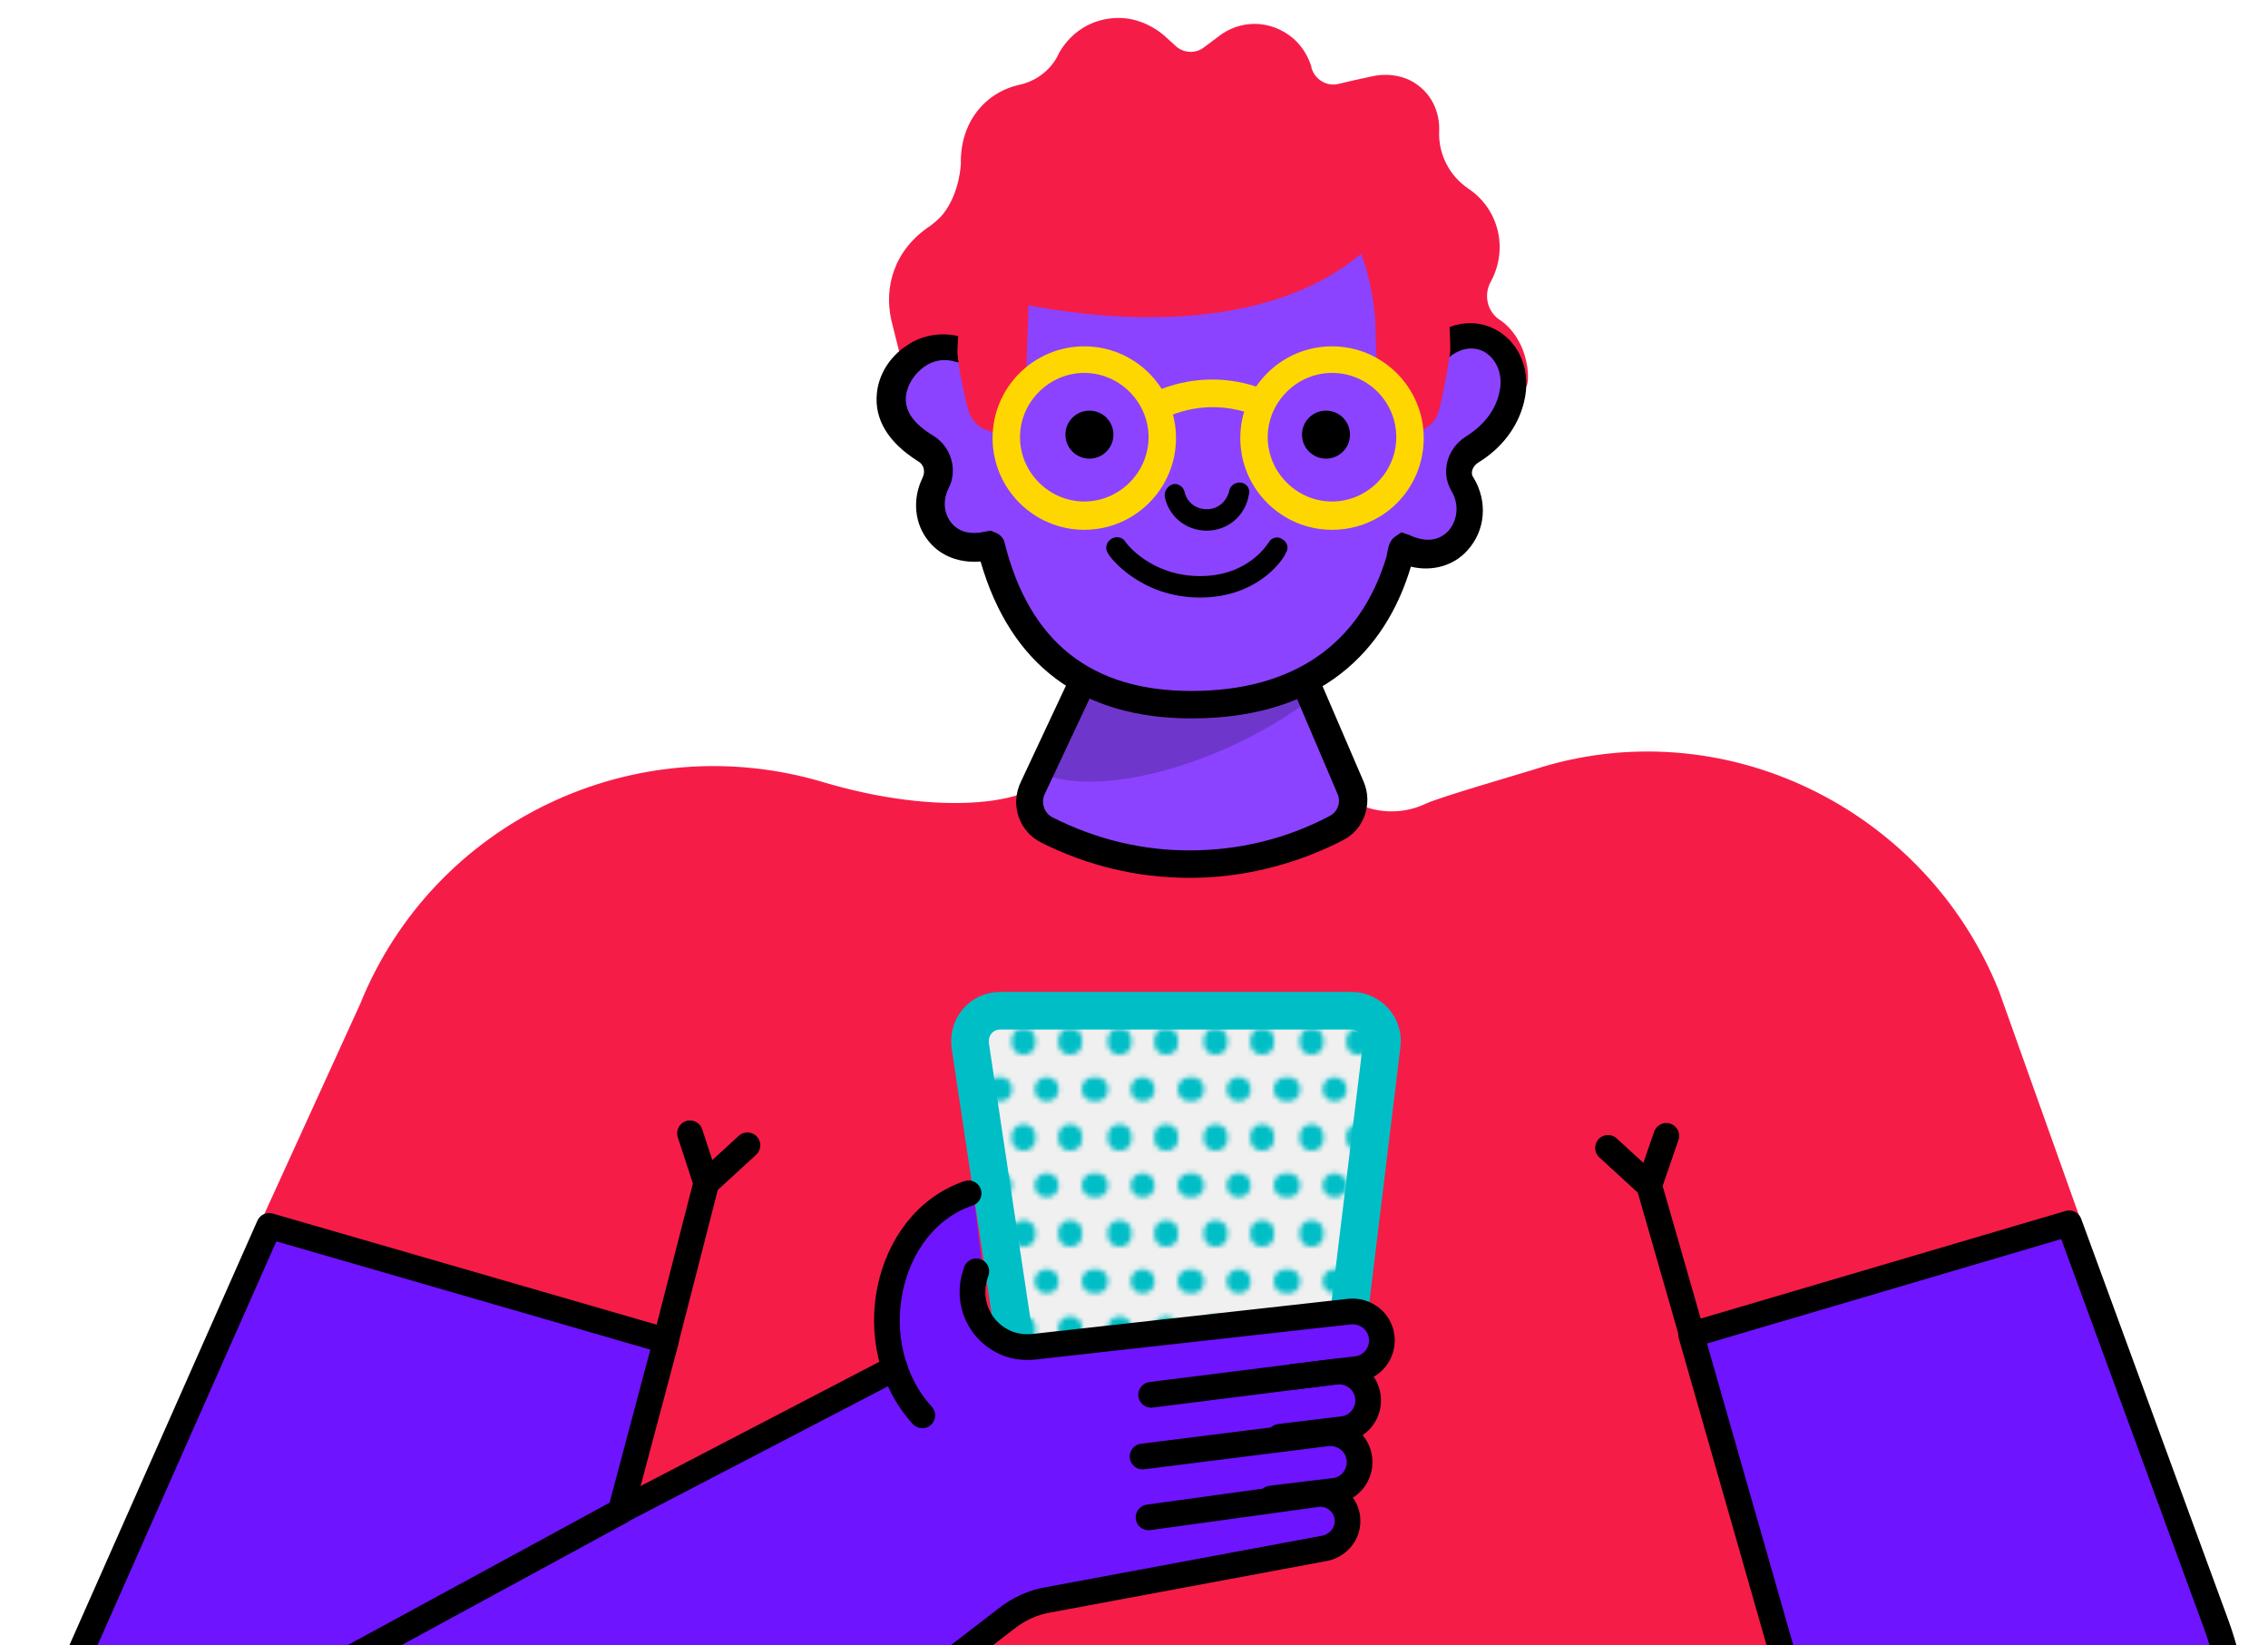 <?xml version="1.0" encoding="UTF-8"?>
<!-- Generator: Adobe Illustrator 27.0.0, SVG Export Plug-In . SVG Version: 6.00 Build 0)  -->
<svg xmlns="http://www.w3.org/2000/svg" xmlns:xlink="http://www.w3.org/1999/xlink" version="1.1" id="Layer_1" x="0px" y="0px" viewBox="0 0 264.6 191.9" style="enable-background:new 0 0 264.6 191.9;" xml:space="preserve">
<style type="text/css">
	.st0{fill:none;}
	.st1{fill:#00BEC6;}
	
		.st2{clip-path:url(#SVGID_00000031898170660604963330000016748248612705379467_);fill:#F61C48;stroke:#F61C48;stroke-width:3;stroke-miterlimit:10;}
	
		.st3{clip-path:url(#SVGID_00000031898170660604963330000016748248612705379467_);fill:none;stroke:#000000;stroke-width:3;stroke-linecap:round;stroke-linejoin:round;}
	.st4{clip-path:url(#SVGID_00000031898170660604963330000016748248612705379467_);fill:#8B43FF;}
	.st5{clip-path:url(#SVGID_00000031898170660604963330000016748248612705379467_);fill:#F61C48;}
	.st6{clip-path:url(#SVGID_00000031898170660604963330000016748248612705379467_);}
	.st7{clip-path:url(#SVGID_00000073686261987425907740000005499875415232728251_);}
	.st8{opacity:0.2;enable-background:new    ;}
	.st9{fill:#8B43FF;}
	.st10{fill:#F61C48;}
	.st11{fill:#FFD700;}
	.st12{clip-path:url(#SVGID_00000031898170660604963330000016748248612705379467_);fill:#FFD700;}
	.st13{fill:#F0F0F0;}
	.st14{fill:url(#SVGID_00000031910472583074724910000016561690891926930105_);}
	.st15{fill:none;stroke:#00BEC6;stroke-width:4.39;stroke-linecap:round;stroke-linejoin:round;}
	.st16{clip-path:url(#SVGID_00000031898170660604963330000016748248612705379467_);fill:#6E14FF;}
	
		.st17{clip-path:url(#SVGID_00000031898170660604963330000016748248612705379467_);fill:#6E14FF;stroke:#000000;stroke-width:3;stroke-linecap:round;stroke-linejoin:round;}
	.st18{clip-path:url(#SVGID_00000031898170660604963330000016748248612705379467_);fill:#00BEC6;}
	
		.st19{clip-path:url(#SVGID_00000031898170660604963330000016748248612705379467_);fill:none;stroke:#000000;stroke-width:2.51;stroke-linecap:round;stroke-linejoin:round;}
	
		.st20{clip-path:url(#SVGID_00000031898170660604963330000016748248612705379467_);fill:none;stroke:#FFFFFF;stroke-width:2.51;stroke-linecap:round;stroke-linejoin:round;}
</style>
<pattern y="272.3" width="19.5" height="19.5" patternUnits="userSpaceOnUse" id="TEAL_DOTS" viewBox="2.5 -22 19.5 19.5" style="overflow:visible;">
	<g>
		<rect x="2.5" y="-22" class="st0" width="19.5" height="19.5"></rect>
		<g>
			<rect x="2.5" y="-22" class="st0" width="19.5" height="19.5"></rect>
			<circle class="st1" cx="17.1" cy="-22" r="2.5"></circle>
			<circle class="st1" cx="7.4" cy="-22" r="2.5"></circle>
			<circle class="st1" cx="22" cy="-12.2" r="2.5"></circle>
			<circle class="st1" cx="12.2" cy="-12.2" r="2.5"></circle>
			<circle class="st1" cx="2.5" cy="-12.2" r="2.5"></circle>
			<circle class="st1" cx="17.1" cy="-2.5" r="2.5"></circle>
			<circle class="st1" cx="7.4" cy="-2.5" r="2.5"></circle>
		</g>
	</g>
</pattern>
<g>
	<defs>
		<rect id="SVGID_1_" width="264.6" height="192.3"></rect>
	</defs>
	<clipPath id="SVGID_00000037664071509278243280000009563495667297337993_">
		<use xlink:href="#SVGID_1_" style="overflow:visible;"></use>
	</clipPath>
	
		<path style="clip-path:url(#SVGID_00000037664071509278243280000009563495667297337993_);fill:#F61C48;stroke:#F61C48;stroke-width:3;stroke-miterlimit:10;" d="   M11.6,193.7l20.3-50.8l11.5-25.2c8.3-20.6,31-31.4,52.3-25c13.1,3.9,26.3,3.3,29.1-2.6l0.4-0.9c0,0,7.1,3.8,14.3,3.8s13-3.5,13-3.5   l0.1,0.2c2.3,5.6,8.9,8,14.4,5.4c1.5-0.7,10.8-3.4,12.4-3.9c21.2-6.9,44.1,4.3,52.4,24.9l27.5,77.1L11.6,193.7L11.6,193.7z"></path>
	
		<line style="clip-path:url(#SVGID_00000037664071509278243280000009563495667297337993_);fill:none;stroke:#000000;stroke-width:3;stroke-linecap:round;stroke-linejoin:round;" x1="82.4" y1="138" x2="77.7" y2="156.3"></line>
	
		<line style="clip-path:url(#SVGID_00000037664071509278243280000009563495667297337993_);fill:none;stroke:#000000;stroke-width:3;stroke-linecap:round;stroke-linejoin:round;" x1="192.4" y1="138.3" x2="197.8" y2="157.1"></line>
	<path style="clip-path:url(#SVGID_00000037664071509278243280000009563495667297337993_);fill:#8B43FF;" d="M120.4,91.9   c-0.9,1.8-0.1,4,1.7,4.9c5,2.5,10.6,3.9,16.6,3.9s11.9-1.5,17.1-4.2c1.7-0.9,2.4-3,1.7-4.8L150.8,76l-21.3-3.3L120.4,91.9   L120.4,91.9z"></path>
	
		<polyline style="clip-path:url(#SVGID_00000037664071509278243280000009563495667297337993_);fill:none;stroke:#000000;stroke-width:3;stroke-linecap:round;stroke-linejoin:round;" points="   194.4,132.5 192.4,138.3 187.6,133.9  "></polyline>
	
		<polyline style="clip-path:url(#SVGID_00000037664071509278243280000009563495667297337993_);fill:none;stroke:#000000;stroke-width:3;stroke-linecap:round;stroke-linejoin:round;" points="   80.5,132.2 82.4,138 87.2,133.6  "></polyline>
	<path style="clip-path:url(#SVGID_00000037664071509278243280000009563495667297337993_);fill:#F61C48;" d="M178.2,42.9   c-0.6-4.2-3.4-5.7-3.4-5.7c-1.3-1-1.7-2.8-0.9-4.3c2.1-3.8,1-8.5-2.6-10.9l0,0c-2.2-1.5-3.5-4-3.4-6.7c0.1-2.1-0.8-4.1-2.4-5.3   c-1.5-1.2-3.6-1.5-5.4-1.1c-1.4,0.3-2.8,0.6-4,0.9c-1.3,0.3-2.7-0.5-3.1-1.9l0-0.1c-0.4-1.3-1.1-2.4-2.1-3.3   c-2.7-2.3-6.3-2.2-8.8-0.2l-1.6,1.2c-1,0.8-2.4,0.7-3.3-0.1l-1.1-1c-1.6-1.5-3.8-2.4-5.9-2.3c-2.8,0.1-5.2,1.6-6.6,4l-0.3,0.6   c-0.9,1.6-2.5,2.8-4.4,3.2h0c-4,0.9-6.9,4.4-6.8,9.2c0,0-0.1,3.4-2.1,5.9c-0.4,0.5-0.9,0.9-1.4,1.3c-4.3,2.8-5.5,7.2-4.6,11.1   l1.7,6.8l61.3,4.1l0.3,0l9.2-3.5C176.4,44.8,178.7,47.1,178.2,42.9L178.2,42.9z"></path>
	<g style="clip-path:url(#SVGID_00000037664071509278243280000009563495667297337993_);">
		<defs>
			<path id="SVGID_00000070099939260955794360000005139072122404547250_" d="M120.4,91.9c-0.9,1.8-0.1,4,1.7,4.9     c5,2.5,10.6,3.9,16.6,3.9s11.9-1.5,17.1-4.2c1.7-0.9,2.4-3,1.7-4.8L150.8,76l-21.3-3.3L120.4,91.9L120.4,91.9z"></path>
		</defs>
		<clipPath id="SVGID_00000023986026514217849070000014326277860286779581_">
			<use xlink:href="#SVGID_00000070099939260955794360000005139072122404547250_" style="overflow:visible;"></use>
		</clipPath>
		<g style="clip-path:url(#SVGID_00000023986026514217849070000014326277860286779581_);">
			
				<ellipse transform="matrix(0.909 -0.417 0.417 0.909 -19.942 65.361)" class="st8" cx="139.7" cy="78.3" rx="22.8" ry="9.6"></ellipse>
		</g>
	</g>
	<path style="clip-path:url(#SVGID_00000037664071509278243280000009563495667297337993_);" d="M138.8,102.4   c-6.1,0-11.9-1.4-17.3-4.1c-2.6-1.3-3.7-4.4-2.4-7.1l0,0l9-19.2c0.3-0.7,1-1,1.7-0.9l21.3,3.3c0.6,0.1,1,0.4,1.2,1l6.8,15.8   c1.1,2.6,0,5.6-2.4,6.8C151.1,100.9,144.9,102.4,138.8,102.4L138.8,102.4z M121.9,92.6c-0.5,1-0.1,2.3,1,2.8   c5,2.5,10.3,3.8,15.9,3.8s11.2-1.3,16.3-4c1-0.5,1.4-1.7,0.9-2.7l-6.4-15l-19.2-3L121.9,92.6L121.9,92.6z"></path>
	<g style="clip-path:url(#SVGID_00000037664071509278243280000009563495667297337993_);">
		<path class="st9" d="M167,41.6c4.6-5.2,10.9-1.2,9.5,4.8c-0.7,3-2.8,5-4.7,6.1c-1.4,0.8-1.9,2.6-1.1,4c2.7,4.4-1.2,10.2-7,7.4    c-0.1,0-0.3,1.2-0.4,1.4c-4.8,16.2-18.8,17-24.3,17c-7,0-19.2-1.6-23.4-18.5c0-0.1-0.1,0-0.1,0c-5.4,1.5-8.2-3.4-6.4-7.1    c0.7-1.5,0.3-3.2-1.1-4.1c-2.1-1.3-4.4-3.3-4-6.4c0.4-3.4,3.9-6.4,7.8-5.3c1.1,0.3,2.3-0.5,2.4-1.7c1.2-12.9,7.4-26.1,26.4-26.1    C144.8,13,167,15.6,167,41.6"></path>
		<path d="M139,83.8c-12.8,0-21.1-6.2-24.6-18.3c-2.4,0.2-4.6-0.6-6-2.3c-1.7-2-2-4.9-0.8-7.4c0.4-0.8,0.2-1.6-0.5-2    c-3.5-2.2-5.1-4.9-4.8-7.9c0.2-2.2,1.5-4.3,3.5-5.6c1.9-1.3,4.2-1.6,6.4-1c0,0,0.1,0,0.2,0c0.1,0,0.1-0.1,0.1-0.2    c1.6-17.8,11.5-27.6,28-27.6c0.3,0,25.9,0.3,27.8,27c2-1,4.2-1.1,6.1-0.1c2.9,1.5,4.3,4.9,3.4,8.5c-0.7,2.9-2.6,5.4-5.4,7.1    c-0.6,0.4-0.9,1.2-0.5,1.7c1.7,2.8,1.4,6.2-0.7,8.5c-1.6,1.8-4.1,2.5-6.6,1.9C162.2,74.2,155.7,83.8,139,83.8L139,83.8z     M115.6,61.9l0.7,0.3c0.4,0.2,0.8,0.6,0.9,1.1c2.9,11.6,10.1,17.3,21.8,17.3s19.7-5.3,22.8-15.8v-0.1c0.2-1,0.3-1.7,1.1-2.2    l0.6-0.4l0.9,0.3c1.9,0.9,3.5,0.7,4.6-0.5c0.9-1,1.4-2.9,0.3-4.7c-1.2-2.1-0.5-4.8,1.6-6.2c2.1-1.3,3.5-3,4-5.1    c0.6-2.4-0.5-4.2-1.8-4.9c-1.6-0.8-3.4-0.2-4.9,1.5l-2.8,3.2v-4.3c0-26.7-24.5-27-24.7-27c-18.7,0-23.8,13.4-24.8,24.7    c-0.1,1.1-0.7,2-1.5,2.6c-0.9,0.6-1.9,0.8-2.9,0.5c-1.3-0.4-2.6-0.2-3.7,0.6c-1.1,0.8-1.9,2-2.1,3.3c-0.2,1.8,0.8,3.3,3.3,4.8    c2,1.3,2.8,4,1.6,6.2c-0.6,1.3-0.5,2.8,0.4,3.9c0.9,1.1,2.3,1.4,4,1L115.6,61.9L115.6,61.9z M168.6,41.6L168.6,41.6z"></path>
	</g>
	<g style="clip-path:url(#SVGID_00000037664071509278243280000009563495667297337993_);">
		<path class="st10" d="M118.9,34.1l-0.4,13c-0.1,1.1-0.9,2-2.1,2.1c-1.1,0.1-2.1-0.7-2.3-1.8c0,0-1.2-4.5-1.1-6.5    c0.6-13.8,6.9-29.1,28.3-29.1c4.4,0,26.7,2.6,26.7,29.2c0,0.1-1.1,6.5-1.5,7.2s-1.1,1-1.9,1c-1.1-0.1-2.9-3.5-2.9-10.1    s-2.5-11.5-2.5-11.5C146.2,40.7,119,34.1,118.9,34.1L118.9,34.1z"></path>
		<path class="st10" d="M116.3,50.4c-1.6,0-3.1-1.2-3.4-2.8c-0.1-0.4-1.2-4.7-1.2-6.8c1.2-26.3,19-30.2,29.6-30.2    c9.7,0,27.9,6.4,27.9,30.4c0,0-1,6.8-1.7,7.8c-0.6,1-1.8,1.7-3,1.6c-2.3-0.2-4-4.8-4-11.3c0-4.1-1-7.6-1.7-9.5    c-5.7,4.8-14.1,7.4-24.7,7.4h0c-6.3,0-11.6-0.9-14.1-1.4l-0.4,11.5c-0.1,1.8-1.4,3.2-3.2,3.3C116.5,50.4,116.4,50.4,116.3,50.4z     M141.3,13c-22.5,0-26.7,17.5-27.1,27.9c-0.1,1.5,0.8,4.9,1.1,6.2c0.1,0.6,0.6,0.9,1.1,0.9s0.9-0.5,0.9-1l0.5-14.4l1.4,0.3    c0.3,0.1,26.7,6.3,39.3-6.3l1.2-1.2l0.8,1.5c0.1,0.2,2.6,5.3,2.6,12.1c0,5.7,1.3,8.4,1.9,8.9c0.2,0,0.5-0.2,0.6-0.4    c0.3-0.7,1.2-5.7,1.3-6.6C166.8,13.3,142.4,13,141.3,13L141.3,13z"></path>
	</g>
	<g style="clip-path:url(#SVGID_00000037664071509278243280000009563495667297337993_);">
		<circle class="st9" cx="126.5" cy="51" r="9.1"></circle>
		<path class="st11" d="M126.5,61.8c-5.9,0-10.7-4.8-10.7-10.7s4.8-10.7,10.7-10.7c5.9,0,10.7,4.8,10.7,10.7S132.4,61.8,126.5,61.8z     M126.5,43.5c-4.1,0-7.5,3.4-7.5,7.5s3.4,7.5,7.5,7.5c4.1,0,7.5-3.4,7.5-7.5S130.6,43.5,126.5,43.5z"></path>
	</g>
	<g style="clip-path:url(#SVGID_00000037664071509278243280000009563495667297337993_);">
		<circle class="st9" cx="155.4" cy="51" r="9.1"></circle>
		<path class="st11" d="M155.4,61.8c-5.9,0-10.7-4.8-10.7-10.7s4.8-10.7,10.7-10.7s10.7,4.8,10.7,10.7S161.4,61.8,155.4,61.8z     M155.4,43.5c-4.1,0-7.5,3.4-7.5,7.5s3.4,7.5,7.5,7.5s7.5-3.4,7.5-7.5S159.6,43.5,155.4,43.5z"></path>
	</g>
	<circle style="clip-path:url(#SVGID_00000037664071509278243280000009563495667297337993_);" cx="127.1" cy="50.7" r="2.8"></circle>
	<circle style="clip-path:url(#SVGID_00000037664071509278243280000009563495667297337993_);" cx="154.7" cy="50.7" r="2.8"></circle>
	<path style="clip-path:url(#SVGID_00000037664071509278243280000009563495667297337993_);" d="M140,69.7c-7,0-10.6-4.8-10.7-5.1   c-0.4-0.5-0.3-1.3,0.3-1.7s1.3-0.3,1.7,0.3c0.1,0.2,3,4,8.7,4s7.9-3.8,8-3.9c0.3-0.6,1.1-0.8,1.6-0.4c0.6,0.3,0.8,1.1,0.4,1.6   C150,64.8,147.1,69.7,140,69.7L140,69.7z"></path>
	<path style="clip-path:url(#SVGID_00000037664071509278243280000009563495667297337993_);fill:#FFD700;" d="M135.4,48.8   c-0.6,0-1.2-0.4-1.5-1c-0.4-0.8,0-1.8,0.8-2.1c4.1-1.8,8.6-1.9,12.7-0.3l-1.1,3c-3.4-1.3-7-1.2-10.3,0.3   C135.8,48.8,135.6,48.8,135.4,48.8L135.4,48.8z"></path>
	<path style="clip-path:url(#SVGID_00000037664071509278243280000009563495667297337993_);" d="M140.8,61.9c-2.4,0-4.4-1.6-4.9-3.9   c-0.1-0.7,0.3-1.3,0.9-1.5c0.6-0.2,1.3,0.3,1.4,0.9c0.3,1.2,1.3,2,2.6,2s2.3-0.9,2.6-2.1c0.1-0.7,0.8-1.1,1.4-1   c0.7,0.1,1.1,0.8,0.9,1.4C145.3,60.2,143.2,61.9,140.8,61.9L140.8,61.9z"></path>
	<g style="clip-path:url(#SVGID_00000037664071509278243280000009563495667297337993_);">
		<path class="st13" d="M151.4,176.8h-26.9c-1.8,0-3.2-1.3-3.5-3l-7.8-51.8c-0.3-2.2,1.3-4.1,3.5-4.1h41c2.1,0,3.8,1.9,3.5,4    l-6.3,51.8C154.7,175.5,153.2,176.9,151.4,176.8L151.4,176.8z"></path>
		
			<pattern id="SVGID_00000043456284807627802400000003439448679170759071_" xlink:href="#TEAL_DOTS" patternTransform="matrix(0.56 0 0 -0.56 -6972.945 -7678.195)">
		</pattern>
		<path style="fill:url(#SVGID_00000043456284807627802400000003439448679170759071_);" d="M151.4,176.8h-26.9c-1.8,0-3.2-1.3-3.5-3    l-7.8-51.8c-0.3-2.2,1.3-4.1,3.5-4.1h41c2.1,0,3.8,1.9,3.5,4l-6.3,51.8C154.7,175.5,153.2,176.9,151.4,176.8L151.4,176.8z"></path>
		<path class="st15" d="M151.4,176.8h-26.9c-1.8,0-3.2-1.3-3.5-3l-7.8-51.8c-0.3-2.2,1.3-4.1,3.5-4.1h41c2.1,0,3.8,1.9,3.5,4    l-6.3,51.8C154.7,175.5,153.2,176.9,151.4,176.8L151.4,176.8z"></path>
	</g>
	<polygon style="clip-path:url(#SVGID_00000037664071509278243280000009563495667297337993_);fill:#F61C48;" points="115.5,155.4    118.8,157.3 128.6,156.2 159,152.9 161.1,155 160.5,158.9 158.6,160.3 159.3,164.5 157.1,166.7 158.6,170.3 155.6,173.9    156.4,179.6 113.8,186.2 111.2,159.1  "></polygon>
	<path style="clip-path:url(#SVGID_00000037664071509278243280000009563495667297337993_);fill:#6E14FF;" d="M35.5,243.8   c-0.8,0-1.6,0-2.4-0.1c-16.1-1.2-29-14.2-29.9-30.4c0-0.4,0-0.8,0-1.2c-0.1-4.3,0.8-8.7,2.6-13L31,142.3c0.1-0.2,0.3-0.3,0.5-0.3   c0,0,0.1,0,0.1,0l46.3,13.4c0.3,0.1,0.4,0.3,0.3,0.6l-5,18.8l30.5-15.9l-0.2-0.8c-0.8-3-0.8-6.2,0-9.2c1.3-5.2,4.8-9.1,9.3-10.7   c0.1,0,0.1,0,0.2,0c0.1,0,0.2,0,0.3,0.1c0.1,0.1,0.2,0.2,0.2,0.4l1.1,9.1c0,0.1,0,0.1,0,0.2l-0.1,0.3c-1.1,3,0.4,6.2,3.4,7.4   c0.7,0.3,1.4,0.4,2.2,0.4c0.2,0,0.4,0,0.7,0l36.8-4.1c0.2,0,0.3,0,0.5,0c0.9,0,1.7,0.3,2.4,0.9c0.8,0.6,1.3,1.6,1.4,2.6   c0.2,1.6-0.6,3.1-2,3.8l-1,0.5l0.6,0.9c0.4,0.6,0.7,1.2,0.7,1.9c0.1,1.5-0.5,2.8-1.7,3.7l-0.9,0.6l0.7,0.8c0.5,0.6,0.8,1.3,0.8,2   c0.1,1.4-0.5,2.9-1.8,3.6l-0.9,0.6l0.6,0.9c0.5,0.7,0.7,1.6,0.7,2.4c-0.1,1.6-1.4,3-3,3.3l-32.2,6c-1.8,0.3-3.5,1.1-4.9,2.2   l-63.8,49.2c-0.9,0.7-1.8,1.3-2.7,1.8l-0.1,0.1c-0.5,0.3-1.2,0.7-1.9,1C44.8,242.8,40.2,243.8,35.5,243.8L35.5,243.8z"></path>
	
		<path style="clip-path:url(#SVGID_00000037664071509278243280000009563495667297337993_);fill:none;stroke:#000000;stroke-width:3;stroke-linecap:round;stroke-linejoin:round;" d="   M133.3,169.9l21.5-2.7c1.9-0.2,3.6,1.1,3.8,3l0,0c0.2,1.8-1.1,3.5-2.9,3.7l-7.4,0.9"></path>
	
		<path style="clip-path:url(#SVGID_00000037664071509278243280000009563495667297337993_);fill:none;stroke:#000000;stroke-width:3;stroke-linecap:round;stroke-linejoin:round;" d="   M134.3,162.7l21.5-2.7c1.9-0.2,3.6,1.1,3.8,3l0,0c0.2,1.8-1.1,3.5-2.9,3.7l-7.4,0.9"></path>
	
		<path style="clip-path:url(#SVGID_00000037664071509278243280000009563495667297337993_);fill:none;stroke:#000000;stroke-width:3;stroke-linecap:round;stroke-linejoin:round;" d="   M150.9,160.6l7.4-0.9c1.8-0.2,3.1-1.9,2.9-3.7l0,0c-0.2-1.9-1.9-3.2-3.8-3l-36.8,4.1c-1,0.1-2.1,0-3.1-0.4l0,0   c-3.2-1.3-4.8-4.8-3.7-8.1l0.1-0.3"></path>
	
		<path style="clip-path:url(#SVGID_00000037664071509278243280000009563495667297337993_);fill:none;stroke:#000000;stroke-width:3;stroke-linecap:round;stroke-linejoin:round;" d="   M113,139.2c-9.8,3.3-12.8,17.8-5.4,25.9"></path>
	
		<line style="clip-path:url(#SVGID_00000037664071509278243280000009563495667297337993_);fill:none;stroke:#000000;stroke-width:3;stroke-linecap:round;stroke-linejoin:round;" x1="104.4" y1="159.6" x2="72.5" y2="176.2"></line>
	
		<path style="clip-path:url(#SVGID_00000037664071509278243280000009563495667297337993_);fill:none;stroke:#000000;stroke-width:3;stroke-linecap:round;stroke-linejoin:round;" d="   M134,177l19.6-2.7c2-0.3,3.8,1.4,3.6,3.4l0,0c-0.1,1.4-1.2,2.6-2.6,2.9l-32.2,6c-1.9,0.3-3.6,1.1-5.1,2.3L53.5,238   c-0.8,0.6-1.7,1.2-2.7,1.8l-0.1,0.1c-0.6,0.4-1.2,0.7-1.9,1c-4.7,2.1-10,3.2-15.6,2.8c-15.8-1.1-28.5-14.1-29.5-29.9   c0-0.4,0-0.8,0-1.1c-0.1-4.4,0.8-8.7,2.5-12.8l25.2-56.9l46.3,13.4l-5.3,19.9l-36.6,19.9"></path>
	
		<circle style="clip-path:url(#SVGID_00000037664071509278243280000009563495667297337993_);fill:#6E14FF;stroke:#000000;stroke-width:3;stroke-linecap:round;stroke-linejoin:round;" cx="107.2" cy="238" r="5.9"></circle>
	<path style="clip-path:url(#SVGID_00000037664071509278243280000009563495667297337993_);fill:#00BEC6;" d="M97.9,257.4   c-3.4,0-6.7-1.2-9.3-3.5c-3.2-2.7-5-6.7-5-10.9c0-7.1,5.1-13.1,12.1-14.2l18.2-3.1c0.8-0.1,1.7,0.1,2.3,0.6c0.6,0.6,1,1.4,1,2.2   l-0.5,23.3c0,1.4-1,2.5-2.3,2.7l-14.2,2.5c0,0-0.1,0-0.1,0C99.3,257.4,98.6,257.4,97.9,257.4z M111.4,232l-14.9,2.5   c-4.3,0.7-7.4,4.3-7.4,8.6c0,2.5,1.1,4.9,3,6.6c1.9,1.6,4.4,2.4,6.9,2l11.9-2.1L111.4,232z"></path>
	<path style="clip-path:url(#SVGID_00000037664071509278243280000009563495667297337993_);fill:#00BEC6;" d="M144.7,255.7   c0,6.4-9,11.6-20.2,11.6s-20.2-5.2-20.2-11.6v-34.3c0,0,0.8,11.6,20.2,11.6s20.2-11.6,20.2-11.6V255.7z"></path>
	<path style="clip-path:url(#SVGID_00000037664071509278243280000009563495667297337993_);fill:#6E14FF;" d="M127.7,269.4   c-2.2,0-4.6-0.3-7.1-0.9c-0.9-0.2-1.6-0.8-2-1.5c-0.3-0.6-0.5-1.2-0.4-1.9v-0.1v-0.1c0,0,0-0.1,0-0.1c0.1-0.4,0.3-0.8,0.6-1.1   l1-1.2l-1.5-0.4c-2.4-0.7-4.6-1.6-6.5-2.8c-1-0.6-1.5-1.6-1.5-2.8c0-1,0.5-2,1.3-2.6l1-0.8l-0.9-0.8c-0.8-0.7-1.3-1.7-1.3-2.8   c0-1.2,0.6-2.3,1.6-3c0.6-0.4,1.3-0.6,2-0.6c0.2,0,0.5,0,0.7,0.1l1.5,0.3l-0.3-1.5c-0.1-0.3-0.1-0.6-0.1-0.8c0-1.2,0.5-2.3,1.4-3   c0.7-0.6,1.6-0.9,2.5-0.9c0.2,0,0.5,0,0.8,0.1c2,0.4,4.1,0.6,6.2,0.6c10.4,0,17.7-3.2,18.2-9.5c0.4-4.1-0.1-9.1,0-9.1   c4.7,0.5,9.6,2.7,11.2,3.7l0.5,0.3l53.6-26.7l-12.4-43.5c0-0.1,0-0.3,0.2-0.3l44.1-13c0,0,0,0,0,0c0.1,0,0.2,0.1,0.3,0.2l17.2,46.9   c3.5,9.6,2.8,20.4-1.9,29.4c-4.8,9.1-13.2,15.8-23.1,18.4l-75,19.6l-0.2,0.2C156.8,259.3,144.7,269.4,127.7,269.4L127.7,269.4z"></path>
	<path style="clip-path:url(#SVGID_00000037664071509278243280000009563495667297337993_);" d="M124.5,218.5   c-8.3,0-15.4,2.9-18.3,7.1c2.9,4.2,10,7.1,18.3,7.1s15.4-2.9,18.3-7.1C139.9,221.5,132.8,218.5,124.5,218.5z"></path>
	
		<path style="clip-path:url(#SVGID_00000037664071509278243280000009563495667297337993_);fill:none;stroke:#000000;stroke-width:3;stroke-linecap:round;stroke-linejoin:round;" d="   M150.3,247.3c0,0-11,8.5-24.5,8.5c-5.6,0-10.6-1.4-14.1-3.5c-1-0.6-1.6-1.7-1.6-2.8l0,0c0-2.4,2.4-4,4.6-3.1c3.2,1.3,7,2,11.2,2   c12.2,0,23-8.4,23-8.4"></path>
	
		<path style="clip-path:url(#SVGID_00000037664071509278243280000009563495667297337993_);fill:none;stroke:#000000;stroke-width:3;stroke-linecap:round;stroke-linejoin:round;" d="   M150.5,255.2c0,0-11.2,7.8-24.7,7.6c-5.7-0.1-10.7-1.6-14.2-3.8c-0.9-0.6-1.4-1.5-1.4-2.5v0c0-2.2,2.2-3.6,4.2-2.7"></path>
	
		<path style="clip-path:url(#SVGID_00000037664071509278243280000009563495667297337993_);fill:none;stroke:#000000;stroke-width:3;stroke-linecap:round;stroke-linejoin:round;" d="   M121.5,262.5c-1.5-0.3-3.1,0.8-3.5,2.3l0.1-0.3c-0.5,1.6,0.5,3.3,2.1,3.7c2.2,0.5,4.6,0.9,7.1,0.9c18.5,0,31.4-12.4,31.4-12.4l0,0   l75-19.6c20.7-5.4,32.2-27.4,24.9-47.5l-17.2-46.9l-44.1,13l12.5,43.7"></path>
	
		<path style="clip-path:url(#SVGID_00000037664071509278243280000009563495667297337993_);fill:none;stroke:#000000;stroke-width:3;stroke-linecap:round;stroke-linejoin:round;" d="   M145.9,229.7c0,6.3-8.9,11.4-19.8,11.4c-2.2,0-4.3-0.2-6.3-0.6c-2.2-0.4-4.3,1.3-4.3,3.6l0,0c0,1.7,1.2,3.2,2.8,3.6"></path>
	
		<path style="clip-path:url(#SVGID_00000037664071509278243280000009563495667297337993_);fill:none;stroke:#000000;stroke-width:2.51;stroke-linecap:round;stroke-linejoin:round;" d="   M145,222.4c5.8,0.6,11,4.1,11,4.1l64.9-32.3"></path>
	
		<ellipse style="clip-path:url(#SVGID_00000037664071509278243280000009563495667297337993_);fill:none;stroke:#FFFFFF;stroke-width:2.51;stroke-linecap:round;stroke-linejoin:round;" cx="124.5" cy="221.4" rx="19.8" ry="11.4"></ellipse>
</g>
</svg>
